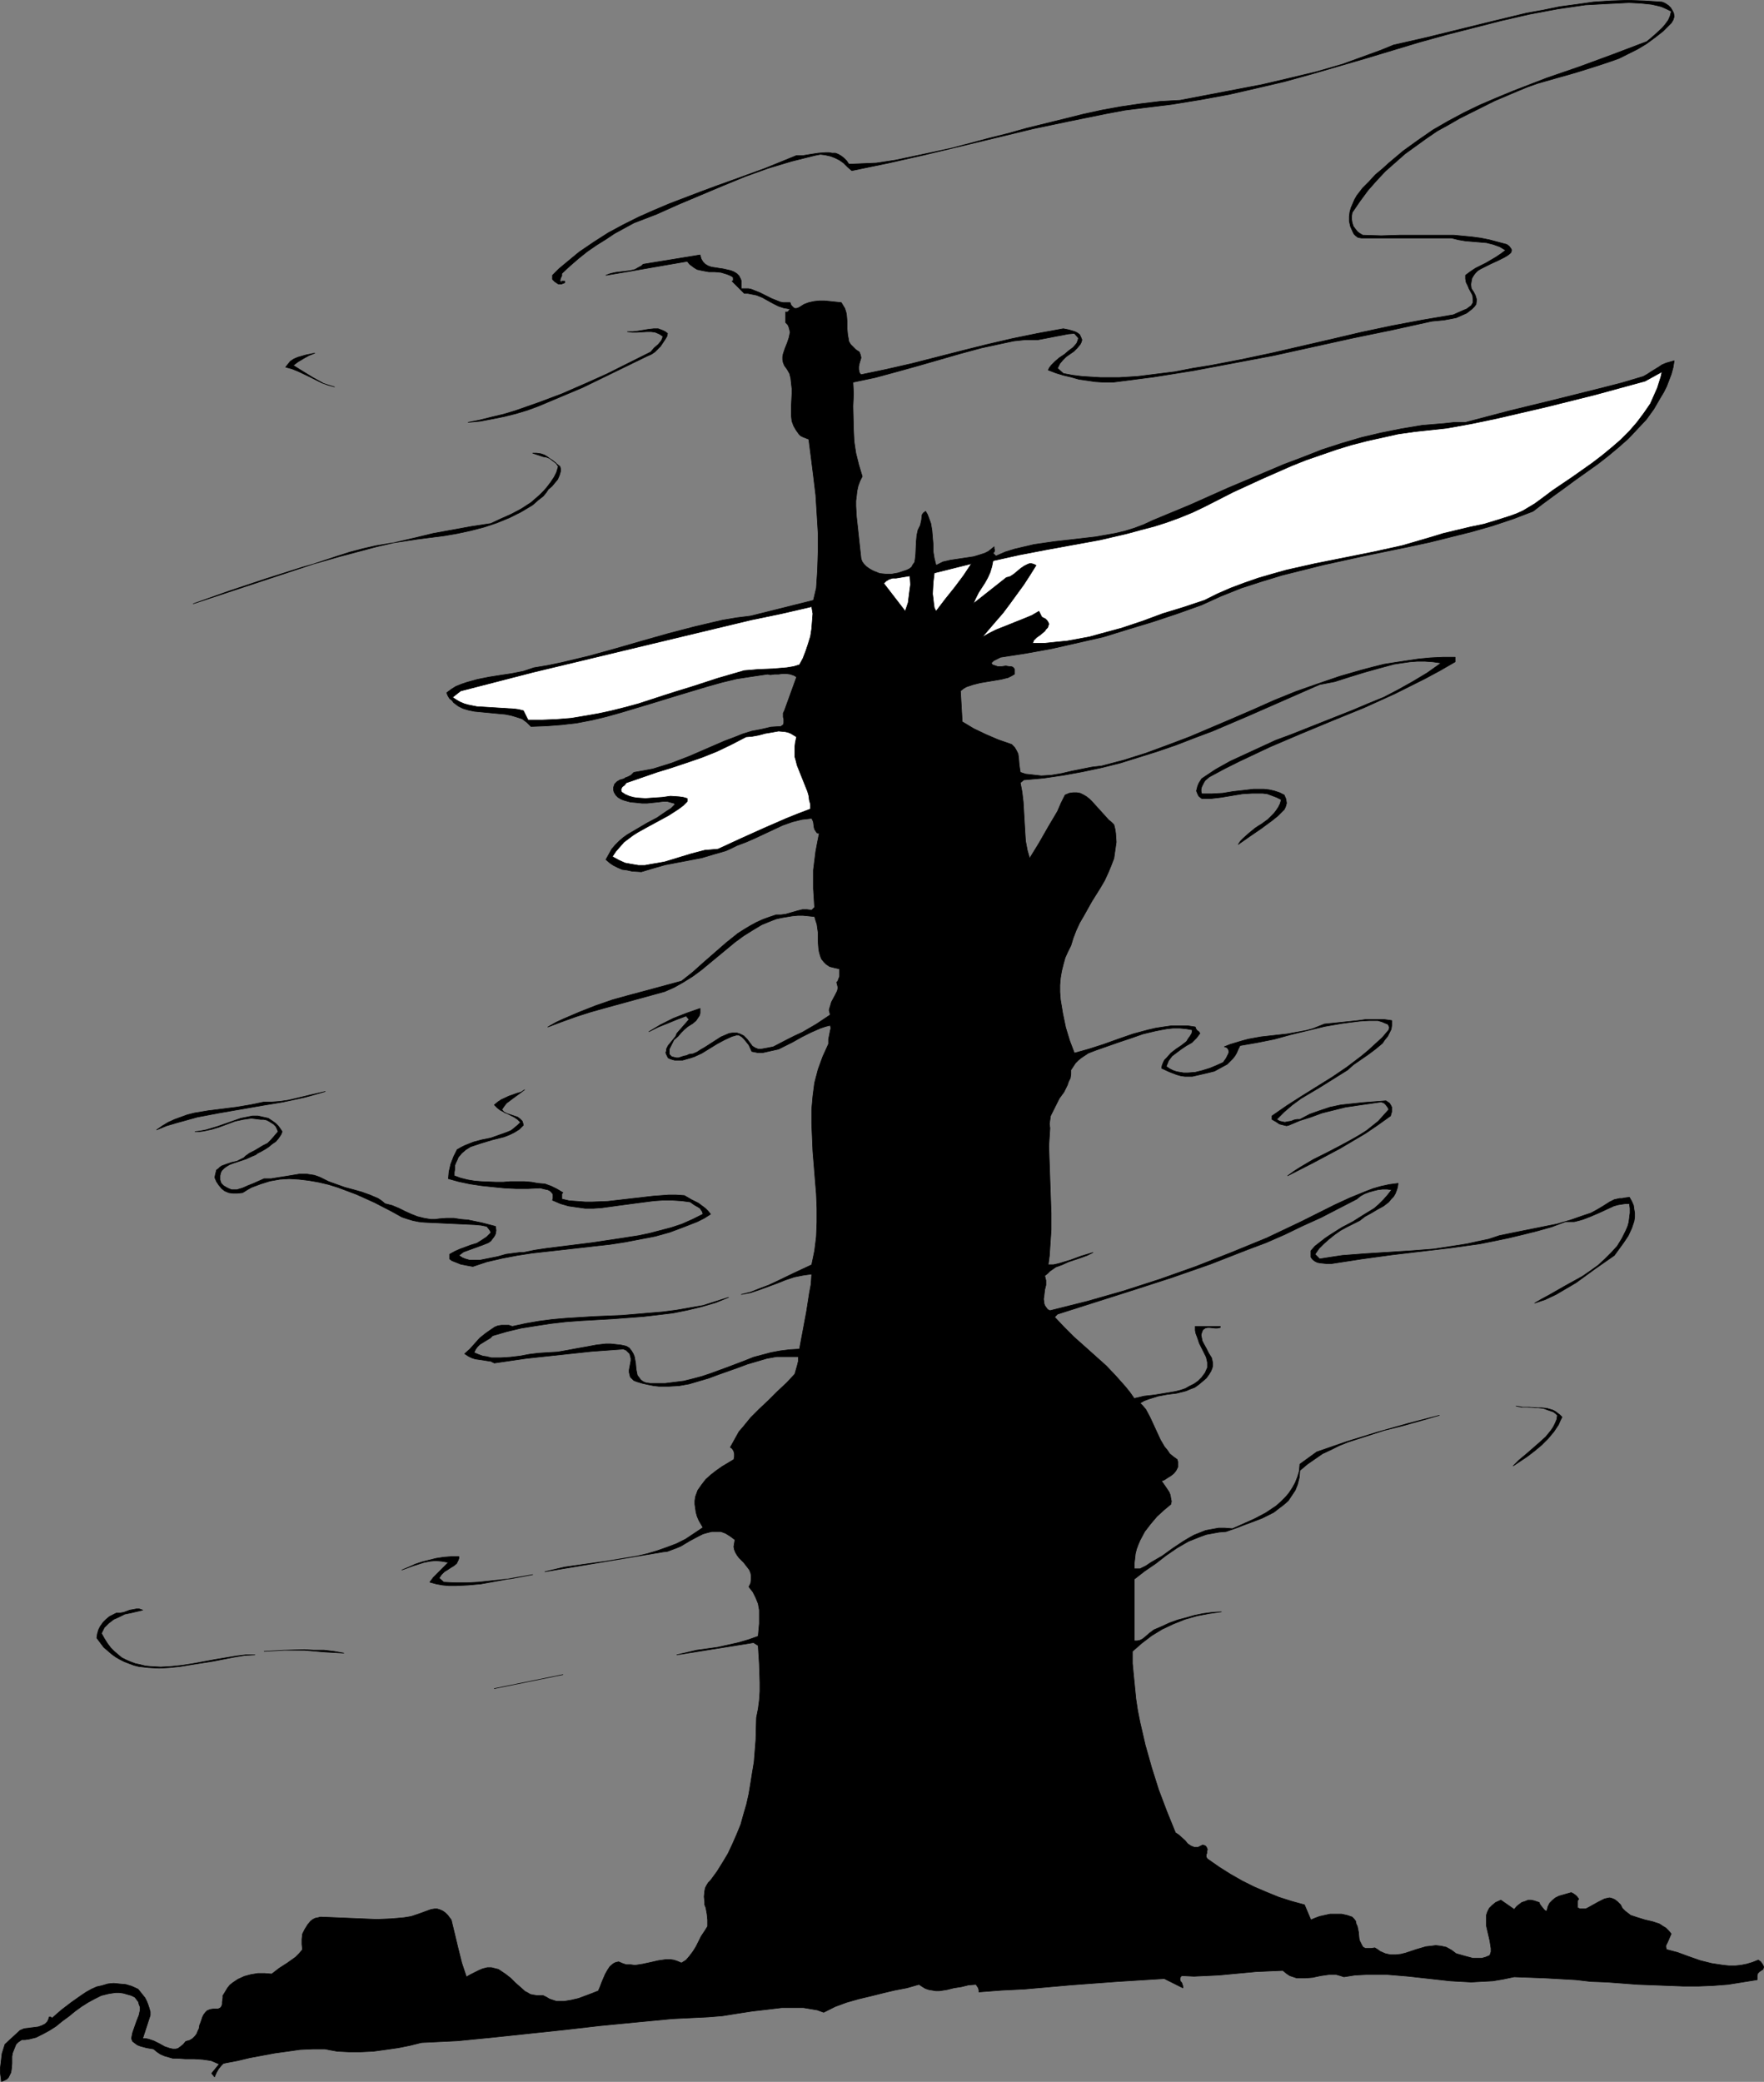 <?xml version="1.0" encoding="UTF-8" standalone="no"?>
<svg
   version="1.0"
   width="129.766mm"
   height="153.113mm"
   id="svg16"
   sodipodi:docname="Statue of Liberty 13.wmf"
   xmlns:inkscape="http://www.inkscape.org/namespaces/inkscape"
   xmlns:sodipodi="http://sodipodi.sourceforge.net/DTD/sodipodi-0.dtd"
   xmlns="http://www.w3.org/2000/svg"
   xmlns:svg="http://www.w3.org/2000/svg">
  <rect width="100%" height="100%" fill="#808080" stroke="none"/>
  <sodipodi:namedview
     id="namedview16"
     pagecolor="#ffffff"
     bordercolor="#000000"
     borderopacity="0.25"
     inkscape:showpageshadow="2"
     inkscape:pageopacity="0.0"
     inkscape:pagecheckerboard="0"
     inkscape:deskcolor="#d1d1d1"
     inkscape:document-units="mm" />
  <defs
     id="defs1">
    <pattern
       id="WMFhbasepattern"
       patternUnits="userSpaceOnUse"
       width="6"
       height="6"
       x="0"
       y="0" />
  </defs>
  <path
     style="fill:#000000;fill-opacity:1;fill-rule:evenodd;stroke:#000000;stroke-width:0.162px;stroke-linecap:round;stroke-linejoin:round;stroke-miterlimit:4;stroke-dasharray:none;stroke-opacity:1"
     d="m 5.575,564.394 1.131,-0.485 1.293,-0.162 1.293,-0.162 1.293,-0.162 0.97,-0.323 0.97,-0.485 0.323,-0.323 0.323,-0.323 0.323,-0.646 0.162,-0.646 h 0.323 0.162 l 0.323,0.323 2.586,-2.262 2.747,-2.101 2.747,-1.939 1.454,-0.97 1.454,-0.808 1.454,-0.646 1.454,-0.323 1.616,-0.485 1.616,-0.162 1.616,0.162 1.778,0.162 1.616,0.485 1.778,0.808 0.646,0.808 0.646,0.808 0.646,0.808 0.485,0.97 0.323,0.808 0.323,0.97 0.323,1.131 v 0.97 l -2.101,6.464 h 0.808 l 0.808,0.162 1.454,0.485 1.616,0.808 1.454,0.808 1.454,0.485 0.808,0.162 h 0.808 l 0.646,-0.162 0.646,-0.485 0.808,-0.646 0.646,-0.808 1.131,-0.323 0.808,-0.485 0.646,-0.646 0.485,-0.646 0.323,-0.808 0.323,-0.646 0.162,-0.97 0.323,-0.808 0.485,-1.454 0.323,-0.646 0.485,-0.646 0.485,-0.485 0.808,-0.323 0.97,-0.162 h 1.293 l 0.646,-0.323 0.323,-0.485 0.162,-0.485 V 556.476 l 0.162,-1.131 v -0.646 l 0.323,-0.485 0.485,-0.808 0.485,-0.808 0.646,-0.808 0.808,-0.646 1.454,-0.97 1.778,-0.808 1.778,-0.485 1.939,-0.323 h 1.939 l 1.939,0.162 2.101,-1.616 2.262,-1.454 2.262,-1.616 0.97,-0.97 0.97,-1.131 -0.162,-1.454 V 539.023 l 0.162,-1.454 0.646,-1.293 0.808,-1.293 0.808,-0.97 0.646,-0.485 0.646,-0.323 0.808,-0.162 0.646,-0.162 4.04,0.162 3.878,0.162 3.878,0.162 3.878,0.162 3.878,-0.162 1.939,-0.162 1.778,-0.162 1.939,-0.323 1.939,-0.646 1.778,-0.646 1.778,-0.646 0.97,-0.162 h 0.808 l 0.97,0.323 0.646,0.323 0.646,0.485 0.646,0.646 0.97,1.293 0.97,4.04 0.97,4.04 0.97,3.878 0.646,1.939 0.646,1.939 1.131,-0.646 2.262,-1.131 1.131,-0.485 1.293,-0.323 h 1.131 l 1.293,0.323 0.646,0.162 0.485,0.323 1.454,0.97 1.454,1.131 1.293,1.293 1.293,1.131 1.454,1.293 0.646,0.323 0.808,0.485 0.808,0.162 0.97,0.162 h 0.808 0.97 l 0.97,0.485 0.808,0.485 0.97,0.323 0.97,0.323 h 1.131 0.97 l 1.939,-0.323 2.101,-0.485 3.878,-1.454 1.616,-0.646 0.485,-1.131 0.485,-1.293 0.97,-2.262 0.646,-1.131 0.646,-0.97 0.97,-0.808 0.646,-0.323 0.808,-0.162 1.131,0.485 0.97,0.323 h 1.293 l 1.131,0.162 2.101,-0.323 2.262,-0.485 2.101,-0.485 2.262,-0.323 h 0.97 l 1.131,0.162 0.97,0.323 1.131,0.485 1.293,-0.808 0.97,-1.131 0.97,-1.293 0.808,-1.293 1.454,-2.909 0.97,-1.454 0.808,-1.293 v -1.778 l -0.162,-1.616 -0.323,-1.778 -0.323,-0.808 v -0.808 l -0.162,-1.454 0.162,-1.616 0.162,-0.808 0.323,-0.646 0.485,-0.808 0.646,-0.646 1.778,-2.424 1.616,-2.586 1.454,-2.424 1.293,-2.747 1.131,-2.586 1.131,-2.747 0.808,-2.909 0.808,-2.747 0.646,-2.909 0.485,-2.909 0.485,-3.07 0.485,-2.909 0.485,-6.141 0.162,-6.141 0.485,-2.424 0.323,-2.424 0.162,-2.424 v -2.586 l -0.162,-5.01 -0.323,-5.171 -1.293,-0.808 -21.331,3.394 2.747,-0.646 2.747,-0.646 5.818,-0.808 2.909,-0.646 2.909,-0.646 2.747,-0.808 2.747,-0.97 0.162,-1.778 0.162,-1.778 v -1.939 -1.778 l -0.323,-1.778 -0.646,-1.616 -0.808,-1.616 -1.131,-1.454 0.485,-0.97 0.162,-1.131 v -0.97 l -0.162,-0.808 -0.323,-0.808 -0.485,-0.646 -1.131,-1.454 -1.293,-1.293 -0.485,-0.646 -0.485,-0.808 -0.323,-0.808 -0.162,-0.808 0.162,-0.97 0.162,-0.97 -1.293,-0.97 -1.293,-0.808 -1.293,-0.485 h -1.293 -1.293 l -1.293,0.323 -1.131,0.323 -1.293,0.646 -2.424,1.293 -2.424,1.454 -1.131,0.485 -1.293,0.485 -1.293,0.485 -1.293,0.162 -32.805,5.494 2.747,-0.646 2.747,-0.646 5.656,-0.808 5.818,-0.808 5.818,-0.97 2.909,-0.485 2.747,-0.646 2.747,-0.808 2.747,-0.97 2.586,-0.97 2.586,-1.293 2.424,-1.616 2.424,-1.616 -1.131,-1.939 -0.485,-1.131 -0.323,-1.131 -0.162,-1.131 -0.162,-1.131 v -0.97 l 0.162,-1.131 0.646,-1.778 1.131,-1.616 1.131,-1.454 1.454,-1.293 1.454,-1.131 1.616,-1.131 3.232,-1.939 0.162,-0.808 v -0.808 l -0.162,-0.646 -0.162,-0.323 -0.323,-0.485 -0.485,-0.323 0.808,-1.454 0.808,-1.454 0.808,-1.454 1.131,-1.293 2.101,-2.586 2.424,-2.424 2.586,-2.424 2.424,-2.424 2.586,-2.424 2.262,-2.424 0.646,-2.262 0.323,-1.293 v -0.646 -0.646 h -1.616 -1.454 -2.909 l -2.747,0.485 -2.747,0.808 -2.747,0.808 -2.586,0.97 -5.494,1.939 -2.586,0.97 -2.747,0.808 -2.747,0.808 -2.747,0.485 -2.747,0.162 h -2.909 l -1.454,-0.162 -1.616,-0.323 -1.454,-0.323 -1.616,-0.485 -0.808,-0.323 -0.485,-0.485 -0.485,-0.485 -0.162,-0.646 -0.162,-0.646 v -0.646 l 0.485,-2.586 v -0.646 l -0.162,-0.646 -0.162,-0.646 -0.485,-0.485 -0.485,-0.485 -0.808,-0.323 -8.888,0.646 -9.05,0.97 -9.05,0.97 -8.888,1.293 -0.97,-0.485 -1.131,-0.162 -0.97,-0.162 -1.131,-0.162 -1.131,-0.162 -0.97,-0.323 -0.97,-0.485 -0.97,-0.646 1.454,-1.293 1.293,-1.454 1.454,-1.616 1.616,-1.293 1.616,-1.131 0.97,-0.646 0.808,-0.323 0.97,-0.162 h 0.97 1.131 l 0.97,0.323 3.717,-0.808 3.717,-0.646 3.717,-0.485 3.717,-0.323 7.757,-0.485 7.757,-0.323 7.595,-0.646 3.878,-0.323 3.717,-0.485 3.717,-0.646 3.717,-0.646 3.555,-1.131 3.555,-1.131 -3.555,1.454 -3.878,1.131 -4.04,0.97 -4.04,0.808 -4.04,0.485 -4.202,0.485 -8.565,0.646 -8.565,0.485 -4.363,0.323 -4.202,0.485 -4.202,0.646 -4.04,0.646 -4.04,0.97 -3.878,1.131 -0.646,0.646 -0.808,0.485 -0.808,0.485 -1.293,0.808 -0.646,0.646 -0.485,0.646 -0.485,0.97 1.131,0.485 1.293,0.485 1.131,0.162 1.293,0.323 h 2.586 l 2.586,-0.162 2.747,-0.323 2.586,-0.485 2.586,-0.323 2.586,-0.162 2.747,-0.162 2.747,-0.485 2.586,-0.485 2.747,-0.485 2.586,-0.485 2.747,-0.323 h 1.293 l 1.454,0.162 1.454,0.162 1.454,0.323 0.808,0.485 0.646,0.808 0.485,0.808 0.323,0.808 0.323,1.778 0.162,1.778 0.162,0.808 0.162,0.808 0.485,0.646 0.485,0.646 0.646,0.485 0.808,0.323 1.131,0.162 h 0.646 0.808 2.747 l 2.586,-0.323 2.586,-0.323 2.586,-0.646 2.424,-0.646 2.424,-0.808 4.848,-1.778 4.686,-1.778 2.424,-0.97 2.424,-0.646 2.424,-0.646 2.586,-0.485 2.586,-0.323 2.747,-0.162 1.939,-10.343 0.808,-5.171 0.485,-2.586 0.162,-2.747 -1.293,0.162 -1.131,0.162 -2.424,0.485 -2.424,0.808 -2.424,0.97 -4.848,1.778 -2.424,0.808 -2.586,0.485 2.586,-0.646 2.424,-0.97 2.586,-0.97 2.424,-1.131 4.686,-2.262 4.848,-2.262 0.808,-3.878 0.485,-3.878 0.162,-4.04 v -3.878 l -0.162,-4.04 -0.323,-3.878 -0.323,-4.04 -0.323,-3.878 -0.162,-3.878 -0.162,-3.878 v -3.878 l 0.323,-3.717 0.485,-3.717 0.97,-3.717 0.646,-1.778 0.646,-1.778 0.808,-1.778 0.808,-1.778 v -0.646 -0.646 l 0.485,-2.424 0.162,-0.646 -0.162,-0.808 -1.293,0.323 -1.454,0.485 -2.586,1.131 -2.586,1.293 -2.586,1.454 -2.586,1.293 -1.293,0.646 -1.454,0.323 -1.454,0.323 -1.454,0.323 h -1.454 l -1.616,-0.323 -0.808,-1.778 -0.646,-0.808 -0.646,-0.808 -0.646,-0.646 -0.808,-0.485 h -0.323 -0.485 l -0.485,0.162 -0.646,0.162 -2.101,0.97 -2.101,1.131 -2.101,1.293 -2.101,1.293 -2.101,0.97 -0.97,0.323 -1.131,0.323 -1.131,0.323 h -1.131 -1.131 l -1.131,-0.323 -0.646,-0.323 -0.323,-0.646 -0.162,-0.323 -0.162,-0.485 0.162,-0.485 v -0.485 l 0.485,-0.97 1.454,-1.778 0.646,-0.808 0.323,-0.808 3.394,-3.878 -0.808,-0.97 -2.586,0.97 -2.747,1.131 -2.424,0.97 -2.586,1.293 1.616,-0.97 1.616,-0.97 3.555,-1.778 3.717,-1.454 3.717,-1.293 v 0.646 0.646 l -0.162,0.646 -0.323,0.485 -0.646,0.97 -0.97,0.808 -1.293,0.808 -0.97,0.808 -0.97,0.97 -0.808,0.97 -1.131,0.97 -0.323,0.646 -0.323,0.646 -0.323,0.646 -0.323,0.646 v 1.454 l 0.646,0.646 0.646,0.162 0.646,0.162 h 0.646 l 1.454,-0.485 0.808,-0.162 0.646,-0.323 1.131,-0.162 1.131,-0.485 0.97,-0.646 1.131,-0.646 2.262,-1.454 2.262,-1.454 1.131,-0.485 1.131,-0.485 1.131,-0.162 h 0.97 l 0.97,0.323 0.97,0.485 0.97,0.97 0.485,0.646 0.485,0.646 0.485,0.646 0.808,0.485 0.808,0.323 h 0.808 l 1.778,-0.323 1.616,-0.323 4.04,-2.101 1.939,-0.97 2.101,-0.97 3.878,-2.262 1.939,-1.293 1.939,-1.293 -0.162,-0.646 -0.162,-0.646 0.162,-0.646 0.162,-0.485 0.323,-1.131 1.131,-2.101 0.485,-0.97 0.162,-0.646 v -0.485 l -0.162,-0.646 -0.162,-0.646 0.323,-0.323 0.162,-0.485 0.323,-0.808 v -2.101 l -1.454,-0.323 -1.293,-0.323 -0.97,-0.646 -0.646,-0.646 -0.646,-0.808 -0.323,-0.808 -0.323,-1.131 -0.162,-0.97 -0.162,-2.101 v -2.424 l -0.323,-2.262 -0.323,-0.97 -0.323,-1.131 -1.616,-0.162 -1.616,-0.162 h -1.454 l -1.616,0.162 -2.909,0.485 -1.454,0.323 -1.293,0.485 -2.747,1.131 -2.424,1.454 -2.586,1.616 -2.424,1.778 -4.686,3.878 -4.686,3.878 -2.424,1.778 -2.586,1.616 -2.586,1.454 -2.586,1.131 -8.242,2.262 -8.242,2.262 -4.04,1.131 -4.04,1.293 -4.04,1.454 -3.878,1.454 2.262,-1.293 2.101,-0.97 4.525,-1.939 4.525,-1.778 4.686,-1.616 4.686,-1.293 4.848,-1.293 9.534,-2.586 3.07,-2.424 3.07,-2.747 6.302,-5.494 3.232,-2.586 1.778,-1.131 1.616,-0.97 1.778,-0.97 1.778,-0.808 1.778,-0.646 1.939,-0.646 h 1.293 l 1.293,-0.162 2.262,-0.646 1.131,-0.323 1.293,-0.323 h 1.293 l 1.293,0.162 0.808,-0.808 -0.162,-2.586 -0.162,-2.586 v -2.586 -2.586 l 0.323,-2.586 0.323,-2.586 0.485,-2.586 0.485,-2.424 -0.646,-0.162 -0.323,-0.485 -0.323,-0.485 -0.162,-0.646 -0.162,-1.293 -0.162,-0.485 -0.323,-0.646 -1.293,0.162 -1.454,0.162 -2.586,0.646 -2.747,0.97 -2.424,1.131 -5.171,2.424 -2.586,1.131 -2.586,0.97 -1.616,0.808 -1.454,0.646 -3.394,0.97 -3.232,0.97 -3.394,0.646 -6.787,1.293 -3.394,0.97 -3.232,0.97 -2.586,-0.162 -1.454,-0.323 -1.293,-0.162 -1.131,-0.485 -1.293,-0.646 -0.97,-0.646 -1.131,-0.97 0.808,-1.454 0.808,-1.454 0.97,-1.131 1.131,-1.131 1.131,-0.97 1.131,-0.808 2.747,-1.616 2.747,-1.616 2.747,-1.454 2.586,-1.778 1.293,-0.808 1.131,-1.131 -0.323,-0.323 -0.646,-0.162 -1.131,-0.323 h -1.293 l -1.293,0.162 -3.07,0.323 h -1.454 l -1.454,-0.162 -1.778,-0.162 -1.778,-0.485 -0.808,-0.323 -0.808,-0.485 -0.646,-0.646 -0.485,-0.808 -0.162,-0.646 v -0.646 l 0.162,-0.485 0.162,-0.485 0.323,-0.323 0.323,-0.323 0.808,-0.485 1.131,-0.323 0.485,-0.323 0.485,-0.162 0.97,-0.485 0.808,-0.808 2.747,-0.485 2.586,-0.485 2.586,-0.808 2.586,-0.808 5.01,-1.939 4.848,-2.101 4.848,-2.101 2.586,-0.97 2.424,-0.97 2.586,-0.808 2.586,-0.485 2.747,-0.646 2.747,-0.162 0.646,-0.485 0.162,-0.485 v -0.485 -0.646 l -0.162,-0.485 v -0.646 -0.485 l 0.323,-0.646 3.394,-9.373 -0.485,-0.323 -0.323,-0.162 -0.97,-0.323 -1.131,-0.162 h -0.97 l -1.131,0.162 h -1.131 l -1.131,0.162 -0.808,-0.162 -4.363,0.646 -4.202,0.646 -4.04,0.97 -4.04,1.131 -8.08,2.424 -7.918,2.424 -8.08,2.424 -4.04,1.131 -4.04,0.97 -4.202,0.808 -4.202,0.485 -4.202,0.323 -4.363,0.162 -1.131,-1.131 -1.293,-0.97 -1.454,-0.485 -1.616,-0.485 -1.616,-0.323 -1.778,-0.162 -3.394,-0.323 -3.394,-0.323 -1.616,-0.323 -1.616,-0.485 -1.293,-0.646 -1.293,-0.97 -0.485,-0.646 -0.646,-0.485 -0.485,-0.808 -0.323,-0.808 1.293,-0.97 1.293,-0.808 1.616,-0.646 1.454,-0.485 2.909,-0.808 3.232,-0.646 3.07,-0.485 3.232,-0.485 3.232,-0.646 2.909,-0.97 3.878,-0.646 3.878,-0.808 7.434,-1.778 7.595,-2.101 7.272,-2.101 7.434,-2.101 7.434,-1.939 7.595,-1.778 3.878,-0.646 3.878,-0.485 17.453,-4.363 0.808,-3.394 0.323,-5.01 0.162,-5.01 v -5.333 l -0.323,-5.333 -0.323,-5.171 -0.646,-5.333 -0.646,-5.171 -0.646,-5.01 -0.808,-0.323 -0.808,-0.323 -0.646,-0.323 -0.485,-0.485 -0.808,-1.131 -0.646,-1.131 -0.485,-1.293 -0.162,-1.454 v -1.454 -1.454 l 0.162,-3.232 v -1.454 l -0.162,-1.454 -0.162,-1.454 -0.323,-1.293 -0.646,-1.131 -0.808,-1.131 -0.323,-0.808 -0.162,-0.808 v -0.808 l 0.162,-0.808 0.485,-1.454 0.646,-1.616 0.485,-1.454 0.162,-0.808 0.162,-0.646 -0.162,-0.646 -0.162,-0.646 -0.323,-0.808 -0.646,-0.646 v -2.909 h 0.485 l 0.323,-0.162 0.162,-0.323 0.323,-0.323 -0.808,-0.162 -0.97,-0.162 -1.454,-0.485 -1.616,-0.808 -1.454,-0.808 -1.454,-0.808 -1.616,-0.646 -1.616,-0.323 -0.808,-0.162 h -0.97 l -3.394,-3.394 0.323,-0.162 V 77.488 77.165 l -0.323,-0.323 -0.646,-0.323 -0.808,-0.323 -1.616,-0.485 -1.778,-0.162 h -0.808 -0.808 l -1.778,-0.323 -1.454,-0.323 -0.808,-0.485 -0.646,-0.485 -0.646,-0.485 -0.646,-0.808 -5.656,0.97 -11.15,1.939 -5.818,0.97 1.293,-0.485 1.454,-0.323 1.293,-0.162 1.454,-0.162 1.293,-0.162 1.293,-0.323 1.131,-0.646 0.646,-0.323 0.485,-0.485 15.837,-2.586 0.323,1.131 0.485,0.808 0.646,0.646 0.808,0.485 0.97,0.323 1.131,0.162 0.97,0.162 1.131,0.162 2.101,0.485 0.808,0.323 0.808,0.485 0.646,0.646 0.485,0.97 0.162,0.485 v 0.646 0.646 0.808 h 0.97 0.97 l 0.808,0.162 0.808,0.323 1.616,0.646 1.616,0.808 1.616,0.808 1.616,0.646 0.808,0.323 0.808,0.162 h 0.97 0.97 l 0.162,0.485 0.162,0.323 0.323,0.323 0.323,0.323 0.323,0.162 h 0.485 l 0.485,-0.162 0.323,-0.162 1.293,-0.808 1.293,-0.485 1.454,-0.323 1.454,-0.162 h 1.454 l 1.616,0.162 3.07,0.323 0.485,0.808 0.485,0.808 0.323,0.97 0.162,0.808 0.162,1.939 v 1.939 l 0.162,1.778 0.162,0.808 0.162,0.97 0.485,0.808 0.646,0.646 0.808,0.808 0.97,0.646 0.323,0.808 0.162,0.808 -0.485,1.616 -0.162,0.808 v 0.808 l 0.162,0.808 0.162,0.323 0.323,0.323 6.949,-1.454 7.11,-1.616 6.949,-1.778 6.949,-1.778 7.11,-1.778 6.949,-1.616 7.11,-1.454 7.11,-1.293 1.616,0.323 1.616,0.485 0.646,0.323 0.646,0.485 0.323,0.646 0.323,0.808 -0.162,0.646 -0.323,0.646 -0.808,0.97 -0.97,0.97 -2.101,1.454 -0.97,0.97 -0.808,0.97 -0.323,0.646 -0.323,0.646 1.616,1.454 2.586,0.485 2.586,0.323 2.586,0.162 2.586,0.162 h 5.171 l 5.171,-0.323 5.171,-0.646 5.171,-0.646 5.01,-0.97 5.01,-0.808 8.403,-1.616 8.403,-1.778 8.403,-1.939 8.403,-1.939 8.242,-1.939 8.403,-1.778 8.565,-1.616 8.565,-1.454 1.454,-0.646 1.454,-0.646 0.808,-0.323 0.646,-0.485 0.646,-0.485 0.485,-0.808 v -0.97 l -0.162,-1.131 -0.97,-1.778 -0.323,-0.808 -0.485,-0.97 -0.162,-0.97 v -0.97 l 1.293,-0.97 1.454,-0.97 2.909,-1.454 2.747,-1.616 1.454,-0.97 1.293,-0.97 -0.808,-0.485 -0.808,-0.485 -1.778,-0.646 -1.939,-0.485 -1.939,-0.162 -1.939,-0.162 -1.939,-0.162 -1.939,-0.323 -1.939,-0.485 h -25.048 l -0.97,-0.162 -0.646,-0.485 -0.485,-0.485 -0.323,-0.646 -0.646,-1.454 -0.323,-1.454 v -1.293 l 0.162,-1.293 0.323,-1.131 0.485,-1.131 0.485,-1.131 0.646,-1.131 1.616,-2.101 1.778,-1.778 1.778,-1.939 1.939,-1.616 1.778,-1.616 4.04,-3.394 4.04,-2.909 4.202,-2.909 4.202,-2.424 4.525,-2.424 4.363,-2.101 4.525,-1.939 4.686,-1.939 9.211,-3.555 9.373,-3.232 9.211,-3.394 4.686,-1.778 4.686,-1.778 0.97,-0.808 1.131,-0.97 2.101,-1.939 0.97,-1.131 0.808,-1.131 0.485,-1.131 0.323,-1.293 -1.293,-0.646 -1.454,-0.646 -1.293,-0.323 -1.454,-0.323 -3.07,-0.323 -3.232,-0.162 -3.07,0.162 -3.232,0.162 -2.909,0.162 -2.909,0.162 -7.757,1.131 -7.757,1.454 -7.757,1.778 -7.595,1.939 -7.595,1.939 -7.595,2.101 -15.029,4.525 -15.029,4.363 -7.595,2.101 -7.595,1.778 -7.757,1.778 -7.918,1.454 -7.918,1.293 -7.918,0.97 -5.171,0.646 -5.171,0.97 -10.342,2.101 -10.019,2.101 -10.019,2.424 -20.2,4.848 -10.019,2.262 -10.181,2.101 -1.131,-0.97 -1.131,-1.131 -1.131,-0.808 -1.293,-0.646 -1.293,-0.485 -1.454,-0.323 -1.293,-0.162 -1.616,0.323 -3.232,0.808 -3.232,0.808 -3.232,0.97 -3.232,0.97 -6.302,2.262 -6.302,2.586 -12.282,5.171 -6.141,2.747 -6.302,2.424 -5.333,2.909 -2.424,1.616 -2.586,1.616 -2.586,1.778 -2.424,1.939 -2.424,2.101 -2.262,2.101 v 0.485 0.162 l -0.323,0.646 -0.162,0.646 0.162,0.323 0.323,0.323 v -0.485 h 0.808 v 0.485 l -0.485,0.162 -0.323,0.162 h -0.485 -0.485 l -0.97,-0.646 -0.646,-0.646 v -1.131 l 1.778,-1.778 1.939,-1.616 3.717,-3.07 4.04,-2.747 4.04,-2.586 4.202,-2.262 4.202,-2.101 4.363,-1.939 4.202,-1.778 8.888,-3.394 4.363,-1.616 4.525,-1.616 8.888,-3.232 4.363,-1.778 4.363,-1.778 h 1.939 l 1.939,-0.323 2.101,-0.323 2.101,-0.162 h 0.97 l 0.808,0.162 h 0.97 l 0.808,0.323 0.808,0.485 0.808,0.646 0.646,0.646 0.646,0.97 7.595,-0.323 5.333,-0.808 5.333,-1.131 5.333,-1.131 5.171,-1.131 10.342,-2.747 5.171,-1.293 5.171,-1.454 10.504,-2.586 5.171,-1.293 5.171,-1.131 5.333,-0.97 5.494,-0.808 5.333,-0.646 5.656,-0.323 7.595,-1.454 15.19,-2.909 7.595,-1.778 7.434,-1.778 7.272,-2.101 3.555,-1.293 3.555,-1.293 3.555,-1.293 3.555,-1.454 9.211,-2.101 9.211,-2.262 9.211,-2.262 9.373,-2.262 4.525,-0.808 4.686,-0.97 4.848,-0.646 4.525,-0.646 4.848,-0.323 4.686,-0.162 4.686,0.162 4.848,0.323 0.808,0.323 0.97,0.646 0.646,0.646 0.485,0.808 0.323,0.646 0.162,0.97 -0.323,0.97 -0.485,0.808 -2.262,2.262 -2.262,1.778 -2.424,1.778 -2.424,1.454 -2.586,1.293 -2.586,1.293 -2.747,0.97 -2.909,0.97 -5.656,1.778 -2.747,0.808 -2.909,0.808 -5.656,1.616 -2.747,0.97 -2.747,1.131 -6.464,2.747 -6.464,3.232 -3.232,1.616 -3.07,1.778 -3.232,1.778 -3.07,2.101 -2.909,2.101 -2.909,2.101 -2.747,2.424 -2.747,2.424 -2.424,2.586 -2.424,2.747 -2.262,3.07 -2.101,3.07 -0.162,0.97 v 0.97 l 0.162,0.97 0.323,0.97 0.485,0.646 0.646,0.808 0.646,0.485 0.808,0.485 5.171,0.162 5.171,-0.162 h 5.01 5.01 5.01 l 5.01,0.485 2.424,0.323 2.424,0.485 2.424,0.646 2.424,0.646 0.646,0.485 0.485,0.646 0.162,0.323 v 0.323 l -0.162,0.485 -0.323,0.323 -0.646,0.485 -0.808,0.485 -1.939,0.97 -1.778,0.808 -1.939,0.97 -0.97,0.485 -0.808,0.485 -0.646,0.646 -0.485,0.646 -0.485,0.808 -0.162,0.808 -0.162,0.97 0.162,1.131 0.646,0.97 0.485,0.97 0.323,1.131 -0.162,1.293 -0.485,0.646 -0.646,0.646 -1.454,1.131 -1.454,0.646 -1.454,0.646 -1.616,0.323 -1.778,0.323 -3.394,0.323 -10.989,2.424 -10.989,2.262 -21.978,4.848 -11.15,2.101 -11.15,2.101 -11.15,1.778 -11.312,1.454 h -2.424 l -2.424,-0.162 -2.262,-0.323 -2.262,-0.323 -2.262,-0.646 -2.101,-0.485 -2.101,-0.646 -2.101,-0.808 0.323,-0.646 0.485,-0.646 1.131,-1.131 1.131,-0.97 1.454,-0.97 1.131,-0.97 1.293,-0.97 0.97,-1.131 0.323,-0.808 0.162,-0.646 -1.131,-1.293 -1.778,0.162 -1.616,0.323 -1.778,0.323 -1.616,0.323 -3.394,0.646 h -1.778 -1.778 l -3.07,0.323 -3.07,0.646 -5.979,1.293 -5.979,1.616 -11.797,3.394 -5.818,1.616 -5.979,1.616 -6.141,1.293 0.162,3.232 -0.162,3.394 0.162,6.626 0.162,3.232 0.485,3.232 0.808,3.232 0.485,1.616 0.485,1.616 -0.646,1.293 -0.485,1.293 -0.323,1.454 -0.162,1.454 -0.162,1.293 v 1.454 l 0.162,2.909 0.323,2.909 0.646,5.979 0.323,2.909 0.323,0.808 0.485,0.646 0.646,0.646 0.646,0.485 0.808,0.485 0.646,0.323 1.616,0.646 1.616,0.162 h 1.778 l 1.778,-0.323 1.454,-0.485 0.97,-0.323 0.646,-0.323 0.646,-0.485 0.323,-0.646 0.485,-0.646 0.162,-0.808 0.162,-1.454 0.162,-3.555 0.162,-1.778 0.323,-1.454 0.323,-0.646 0.323,-0.646 0.323,-1.454 0.162,-1.454 0.323,-0.485 0.646,-0.485 0.485,0.808 0.323,0.808 0.646,1.778 0.323,1.939 0.162,1.939 0.162,1.939 v 1.939 l 0.323,1.939 0.485,1.939 0.97,-0.485 0.97,-0.485 2.101,-0.485 4.363,-0.646 2.101,-0.323 2.101,-0.646 0.97,-0.323 0.97,-0.485 0.808,-0.646 0.808,-0.646 v 0.485 l 0.162,0.485 -0.162,0.485 -0.162,0.162 -0.162,0.162 0.808,0.808 2.586,-1.131 2.586,-0.808 2.747,-0.646 2.747,-0.646 5.656,-0.808 5.656,-0.646 5.656,-0.646 2.747,-0.485 2.747,-0.485 2.747,-0.646 2.586,-0.808 2.586,-0.97 2.424,-1.131 10.504,-4.363 10.504,-4.686 10.342,-4.363 5.333,-2.262 5.171,-1.939 5.333,-2.101 5.494,-1.778 5.494,-1.616 5.494,-1.293 5.656,-1.131 5.818,-0.97 5.979,-0.485 2.909,-0.323 h 3.07 l 6.141,-1.616 6.141,-1.616 12.605,-3.07 12.282,-3.07 6.302,-1.616 5.979,-1.778 1.131,-0.646 0.97,-0.646 2.101,-1.293 0.97,-0.646 1.131,-0.485 1.131,-0.323 1.131,-0.323 -0.323,1.939 -0.485,1.778 -1.293,3.394 -0.808,1.616 -0.97,1.616 -1.778,3.07 -2.101,2.909 -2.424,2.586 -2.586,2.747 -2.747,2.424 -2.909,2.424 -2.909,2.262 -6.141,4.363 -3.07,2.262 -2.909,2.101 -3.07,2.262 -2.747,2.101 -5.494,2.101 -5.818,1.939 -5.656,1.616 -5.818,1.454 -5.818,1.454 -5.979,1.293 -11.797,2.424 -11.797,2.586 -5.818,1.454 -5.818,1.454 -5.818,1.778 -5.494,1.778 -5.656,2.262 -5.333,2.424 -6.787,2.424 -6.787,2.262 -6.949,2.101 -6.787,2.101 -7.11,1.616 -7.11,1.616 -7.11,1.293 -7.272,1.131 -0.646,0.323 -0.646,0.323 -0.646,0.323 -0.646,0.646 0.323,0.485 0.485,0.162 0.97,0.323 h 1.131 l 1.131,-0.162 0.97,0.162 h 0.485 l 0.485,0.162 0.323,0.323 0.162,0.323 v 0.646 0.646 l -0.808,0.485 -0.97,0.485 -1.939,0.485 -1.939,0.323 -3.878,0.646 -1.939,0.485 -1.939,0.646 -0.808,0.485 -0.808,0.646 0.485,8.565 3.232,1.939 3.394,1.616 3.394,1.454 3.717,1.293 0.808,0.808 0.485,0.808 0.485,0.97 0.162,1.131 0.162,1.939 0.162,1.131 0.162,0.97 1.454,0.485 1.454,0.162 1.454,0.162 1.454,0.162 2.747,-0.162 2.909,-0.485 2.747,-0.646 5.656,-1.131 2.747,-0.323 6.141,-1.616 6.141,-1.939 6.141,-2.262 5.979,-2.262 11.797,-5.01 5.979,-2.586 5.818,-2.586 5.979,-2.424 5.979,-2.101 6.141,-2.101 6.141,-1.778 3.07,-0.808 3.232,-0.808 3.07,-0.485 3.232,-0.485 3.232,-0.485 3.394,-0.323 3.394,-0.162 h 3.394 v 1.293 l -4.202,2.424 -4.202,2.262 -4.202,2.101 -4.202,2.101 -8.565,3.878 -8.726,3.555 -8.565,3.555 -8.726,3.717 -8.565,4.04 -4.202,2.101 -4.202,2.262 -1.131,0.97 -0.323,0.485 -0.323,0.646 -0.323,0.646 -0.162,0.646 v 0.646 l 0.162,0.646 h 1.454 1.454 l 2.909,-0.162 2.909,-0.485 2.909,-0.323 2.747,-0.323 h 1.454 1.454 l 1.454,0.162 1.454,0.323 1.454,0.485 1.293,0.646 0.485,1.131 0.162,1.131 -0.162,0.646 -0.162,0.485 -0.323,0.646 -0.323,0.323 -1.454,1.454 -1.616,1.293 -3.07,2.262 -3.07,2.101 -1.616,1.131 -1.616,1.131 0.646,-0.97 0.646,-0.646 1.616,-1.454 1.778,-1.454 0.97,-0.646 0.808,-0.485 1.778,-1.293 1.616,-1.616 0.646,-0.808 0.646,-0.97 0.485,-0.97 0.323,-1.131 -1.293,-0.646 -1.293,-0.485 -1.293,-0.485 -1.293,-0.162 h -1.454 -1.454 l -2.747,0.162 -2.909,0.485 -2.909,0.485 -2.747,0.323 h -1.454 -1.293 l -0.808,-0.646 -0.323,-0.646 -0.323,-0.808 0.162,-0.646 0.162,-0.646 0.323,-0.808 0.808,-1.293 3.878,-2.586 4.04,-2.262 4.202,-1.939 4.202,-1.939 4.202,-1.939 4.363,-1.616 8.565,-3.394 8.565,-3.394 4.202,-1.778 4.363,-1.778 4.04,-2.101 4.04,-2.262 4.04,-2.424 3.878,-2.747 -2.262,-0.323 -2.262,-0.162 h -2.101 l -2.101,0.162 -2.262,0.323 -2.101,0.323 -4.202,1.131 -4.04,1.131 -4.202,1.293 -4.04,1.293 -4.202,0.808 -19.877,8.726 -9.858,4.202 -5.171,1.939 -5.01,1.939 -5.171,1.778 -5.171,1.616 -5.171,1.616 -5.171,1.293 -5.333,1.131 -5.333,0.97 -5.494,0.808 -5.494,0.485 -0.97,0.808 0.485,2.586 0.323,2.747 0.323,5.494 0.162,2.747 0.162,2.586 0.485,2.586 0.646,2.262 2.586,-4.202 2.586,-4.525 2.586,-4.363 0.97,-2.262 1.131,-2.262 1.131,-0.485 1.131,-0.162 h 0.97 l 0.97,0.162 0.97,0.485 0.808,0.485 0.808,0.646 0.808,0.808 1.454,1.616 1.616,1.778 1.454,1.616 0.808,0.646 0.646,0.646 0.323,1.293 0.162,1.131 0.162,2.424 -0.323,2.262 -0.323,2.262 -0.808,2.101 -0.808,1.939 -0.97,2.101 -1.131,1.939 -2.424,3.878 -2.262,4.04 -1.131,1.939 -0.97,2.101 -0.808,2.101 -0.646,2.101 -0.808,1.616 -0.808,1.778 -0.485,1.778 -0.485,1.939 -0.323,1.939 -0.162,1.939 v 1.939 l 0.162,2.101 0.323,1.939 0.323,1.939 0.808,3.878 1.131,3.717 1.293,3.394 4.04,-1.131 4.04,-1.293 4.04,-1.454 4.202,-1.454 4.202,-1.131 2.101,-0.485 2.101,-0.323 2.262,-0.323 h 2.262 2.262 l 2.101,0.323 0.162,0.485 0.323,0.485 0.485,0.323 0.323,0.485 -0.485,0.646 -0.485,0.646 -1.293,1.293 -1.454,0.808 -1.454,0.97 -1.293,0.97 -1.293,0.97 -0.485,0.646 -0.485,0.646 -0.323,0.808 -0.323,0.808 0.97,0.646 0.97,0.485 0.97,0.323 0.97,0.162 0.97,0.162 h 1.131 l 2.101,-0.162 1.939,-0.485 2.101,-0.646 1.939,-0.808 1.778,-0.808 0.808,-1.131 0.646,-1.293 0.162,-0.485 -0.162,-0.646 -0.323,-0.485 -0.323,-0.162 -0.485,-0.162 1.616,-0.646 1.616,-0.485 1.616,-0.485 1.778,-0.485 3.555,-0.646 7.272,-0.808 3.555,-0.646 1.778,-0.323 1.778,-0.485 1.616,-0.646 1.616,-0.646 4.686,-0.485 4.686,-0.485 2.262,-0.323 h 2.424 2.424 l 2.262,0.323 v 1.293 l -0.162,1.131 -0.485,0.97 -0.485,0.97 -0.808,0.97 -0.646,0.97 -1.939,1.616 -1.939,1.454 -2.101,1.454 -2.101,1.454 -1.616,1.454 -2.586,1.616 -2.586,1.616 -2.586,1.616 -5.171,3.07 -2.424,1.778 -2.262,1.939 -2.101,2.101 0.808,0.485 0.646,0.162 0.808,0.162 0.808,-0.162 0.97,-0.162 0.808,-0.323 0.808,-0.162 h 0.808 l 2.747,-1.454 2.747,-0.97 2.909,-0.97 3.07,-0.646 3.07,-0.323 3.07,-0.323 6.302,-0.485 0.485,0.323 0.485,0.323 0.323,0.485 0.323,0.646 v 0.646 0.646 l -0.162,0.485 -0.162,0.646 -3.394,2.424 -3.555,2.424 -3.555,2.101 -3.555,2.101 -7.272,3.878 -7.272,3.717 1.778,-1.293 1.778,-1.131 3.555,-2.101 3.878,-1.939 3.717,-1.939 3.555,-1.939 1.939,-1.131 1.778,-1.131 1.616,-1.293 1.616,-1.293 1.454,-1.616 1.454,-1.616 -0.323,-0.646 -0.485,-0.646 -0.485,-0.485 -0.808,-0.323 -3.394,0.485 -3.394,0.485 -3.232,0.485 -3.232,0.808 -3.232,0.808 -3.07,1.131 -3.07,0.97 -3.07,1.293 -0.646,0.162 -0.646,-0.162 -0.646,-0.162 -0.646,-0.162 -0.97,-0.646 -1.131,-0.646 v -0.97 l 4.202,-2.909 4.04,-2.586 8.565,-5.333 4.04,-2.747 4.04,-3.07 1.939,-1.616 1.939,-1.778 1.939,-1.778 1.778,-2.101 0.162,-0.646 -0.162,-0.485 -0.323,-0.485 -0.485,-0.162 -1.131,-0.485 -1.131,-0.323 h -2.424 l -2.586,0.162 -2.586,0.323 -2.424,0.323 -4.686,0.808 -4.686,1.131 -4.686,1.131 -4.686,1.293 -4.848,0.97 -4.686,0.808 -0.485,0.97 -0.485,1.131 -0.485,0.808 -0.646,0.808 -0.808,0.808 -0.646,0.646 -1.778,0.97 -1.778,0.97 -1.939,0.485 -2.101,0.485 -2.101,0.485 h -0.97 -1.131 l -1.131,-0.162 -1.131,-0.323 -2.101,-0.808 -2.101,-0.97 0.162,-0.808 0.323,-0.808 0.323,-0.646 0.646,-0.646 1.131,-1.293 1.454,-1.131 1.454,-0.97 1.454,-1.131 0.485,-0.808 0.485,-0.646 0.485,-0.808 0.162,-0.97 -1.778,-0.323 -1.778,-0.162 h -1.778 l -1.616,0.162 -1.778,0.323 -1.616,0.323 -3.394,0.808 -3.232,1.131 -3.394,1.131 -3.232,1.131 -3.232,1.131 -2.101,0.808 -1.939,1.293 -0.808,0.646 -0.808,0.808 -0.646,0.97 -0.646,0.97 v 1.131 l -0.162,1.131 -0.485,0.97 -0.323,0.97 -0.97,1.939 -1.293,1.778 -0.97,1.939 -0.97,1.939 -0.485,0.97 -0.162,1.131 -0.162,1.131 0.162,1.131 -0.323,5.01 0.162,4.686 0.162,4.686 0.162,4.686 0.162,4.525 v 4.686 l -0.323,4.848 -0.162,2.424 -0.323,2.424 h 1.454 l 1.454,-0.323 1.616,-0.485 1.616,-0.485 3.07,-1.131 1.616,-0.485 1.616,-0.485 -1.616,0.808 -1.778,0.646 -3.394,1.131 -1.778,0.808 -1.778,0.646 -1.616,1.131 -0.646,0.646 -0.808,0.646 0.323,1.293 v 1.293 l -0.323,1.293 -0.162,1.454 -0.162,1.131 0.162,1.293 0.162,0.485 0.323,0.485 0.485,0.646 0.646,0.323 10.342,-2.586 10.181,-2.909 10.019,-3.232 10.019,-3.555 9.858,-3.878 9.858,-4.04 9.534,-4.525 9.373,-4.686 4.202,-1.939 4.363,-1.778 2.101,-0.808 2.262,-0.646 2.262,-0.485 2.424,-0.323 -0.162,1.131 -0.323,0.97 -0.323,0.808 -0.485,0.808 -0.646,0.646 -0.646,0.808 -1.454,1.131 -1.778,0.97 -1.616,0.97 -1.778,0.97 -1.454,1.131 -3.555,1.778 -1.778,0.97 -1.616,1.131 -1.616,1.293 -1.454,1.293 -1.293,1.293 -1.131,1.616 1.293,1.293 3.07,-0.485 3.232,-0.485 6.302,-0.485 12.766,-0.808 6.302,-0.485 6.302,-0.97 3.07,-0.485 2.909,-0.646 3.07,-0.646 2.909,-0.97 3.878,-0.808 4.04,-0.808 4.04,-0.808 4.04,-0.808 3.878,-1.131 3.717,-1.293 1.939,-0.646 1.778,-0.97 1.616,-0.97 1.778,-1.131 0.646,-0.323 0.646,-0.323 1.454,-0.323 h 0.646 l 0.808,-0.162 1.293,-0.162 0.646,1.131 0.485,1.131 0.162,1.131 0.162,0.97 v 1.131 l -0.162,1.131 -0.323,0.97 -0.323,0.97 -0.97,2.101 -1.293,1.939 -1.293,1.778 -1.293,1.778 -5.333,3.717 -5.333,3.878 -2.747,1.616 -2.747,1.616 -3.07,1.454 -1.454,0.485 -1.454,0.485 1.939,-1.131 2.101,-1.131 4.525,-2.586 4.686,-2.586 2.101,-1.454 2.262,-1.616 1.939,-1.778 1.778,-1.778 1.616,-1.778 1.293,-2.101 1.131,-2.262 0.485,-1.131 0.323,-1.131 0.162,-1.293 0.162,-1.293 v -1.293 l -0.162,-1.293 h -1.131 l -1.131,0.162 -0.97,0.162 -1.131,0.323 -2.101,0.97 -2.101,0.97 -2.262,0.97 -2.101,0.808 -1.131,0.323 -1.293,0.323 h -1.131 -1.293 l -3.878,1.454 -4.04,1.131 -3.878,0.97 -4.04,0.97 -3.878,0.808 -4.04,0.808 -8.08,1.131 -8.242,0.97 -8.242,0.97 -8.242,1.131 -8.403,1.293 h -1.616 l -1.616,-0.162 -0.808,-0.162 -0.646,-0.323 -0.646,-0.485 -0.485,-0.646 v -1.778 l 1.131,-1.293 1.454,-1.131 1.454,-1.131 1.454,-0.97 3.07,-1.939 3.07,-1.616 3.07,-1.939 2.909,-1.778 1.293,-1.131 1.293,-1.293 1.131,-1.293 1.131,-1.454 -1.293,-0.162 h -1.293 l -1.293,0.162 -1.293,0.323 -1.131,0.323 -1.293,0.485 -1.131,0.646 -0.97,0.808 -5.01,2.586 -5.01,2.586 -5.01,2.262 -5.01,2.424 -5.171,2.262 -5.171,1.939 -10.342,4.04 -10.666,3.717 -10.504,3.394 -21.331,6.787 v 0 l -0.808,0.808 2.586,2.747 2.747,2.747 2.909,2.586 3.07,2.747 3.07,2.747 2.747,2.909 2.586,2.909 1.293,1.616 1.131,1.616 2.747,-0.646 2.909,-0.323 2.909,-0.485 2.909,-0.485 1.293,-0.323 1.454,-0.485 1.131,-0.646 1.293,-0.646 1.131,-0.808 0.97,-0.97 0.97,-1.293 0.646,-1.454 v -0.808 -0.646 l -0.323,-1.454 -0.646,-1.293 -1.293,-2.586 -0.485,-1.454 -0.485,-1.293 -0.162,-0.808 v -0.808 -0.323 h 6.949 v 0.323 l -0.808,0.162 h -0.646 l -1.454,-0.162 h -0.646 l -0.646,0.162 -0.646,0.485 -0.323,0.808 -0.162,0.646 0.162,0.808 0.162,0.808 0.323,0.646 0.808,1.454 0.646,1.293 0.808,1.293 0.162,0.646 0.162,0.808 v 0.808 l -0.162,0.646 -0.323,0.808 -0.485,0.808 -0.808,1.131 -1.131,0.97 -0.97,0.808 -1.131,0.808 -1.293,0.485 -1.131,0.485 -2.586,0.646 -2.586,0.323 -2.586,0.485 -2.586,0.808 -1.293,0.485 -1.131,0.646 0.808,0.808 0.808,0.97 1.131,2.101 0.97,2.101 0.97,2.101 0.97,2.101 1.131,1.939 0.808,0.97 0.646,0.97 0.97,0.808 1.131,0.808 0.162,0.646 v 0.485 0.485 0.485 l -0.485,0.97 -0.646,0.808 -0.808,0.646 -0.808,0.485 -0.97,0.646 -0.808,0.323 1.131,1.616 0.97,1.454 0.323,0.808 0.162,0.97 0.162,0.808 -0.162,0.808 -1.939,1.616 -1.939,1.778 -1.778,2.101 -1.616,2.101 -1.293,2.424 -0.485,1.131 -0.485,1.293 -0.323,1.293 -0.162,1.454 -0.162,1.293 v 1.454 h 1.616 l 1.616,-0.808 1.454,-0.97 3.07,-1.778 2.909,-2.101 2.909,-1.939 1.616,-0.97 1.454,-0.808 1.616,-0.646 1.616,-0.646 1.778,-0.323 1.778,-0.323 h 1.778 l 2.101,0.162 2.909,-1.293 3.232,-1.454 3.07,-1.616 1.454,-0.97 1.454,-0.97 1.293,-1.131 1.293,-1.293 0.97,-1.131 0.97,-1.454 0.808,-1.454 0.646,-1.616 0.485,-1.616 0.162,-1.939 4.686,-3.394 8.403,-2.909 8.403,-2.586 8.565,-2.424 8.726,-2.262 -5.01,1.454 -5.171,1.454 -5.171,1.293 -5.01,1.616 -5.01,1.616 -2.424,0.97 -2.262,1.131 -2.424,1.131 -2.101,1.454 -2.101,1.454 -2.101,1.778 -0.162,1.939 -0.485,1.939 -0.646,1.616 -0.97,1.454 -0.97,1.454 -1.293,1.131 -1.293,0.97 -1.454,1.131 -1.616,0.808 -1.616,0.808 -3.394,1.293 -1.778,0.646 -1.616,0.646 -3.232,1.131 -1.939,0.162 -1.778,0.323 -1.778,0.323 -1.778,0.646 -1.616,0.646 -1.616,0.646 -3.07,1.778 -3.07,2.101 -2.909,2.262 -3.07,2.101 -2.909,2.262 v 17.13 h 0.808 l 0.808,-0.162 0.646,-0.323 0.646,-0.485 1.293,-1.131 1.293,-0.97 2.262,-0.97 2.101,-0.97 2.262,-0.808 2.424,-0.646 2.262,-0.646 2.424,-0.485 2.424,-0.323 2.586,-0.162 -3.394,0.485 -3.394,0.646 -3.394,0.97 -3.232,1.293 -3.07,1.454 -2.909,1.778 -2.747,2.101 -2.586,2.262 v 3.394 l 0.323,3.394 0.323,3.232 0.323,3.232 0.485,3.232 0.646,3.232 1.454,6.302 1.778,6.302 1.939,6.141 2.262,5.979 2.424,5.979 0.97,0.646 1.778,1.616 0.646,0.808 0.97,0.646 0.485,0.162 0.323,0.162 h 0.646 0.485 l 0.646,-0.323 0.646,-0.323 0.485,0.162 0.323,0.162 0.323,0.485 0.162,0.485 -0.162,0.485 v 0.485 l -0.162,0.485 v 0.646 l 0.323,0.485 3.232,2.262 3.07,1.939 3.394,1.939 3.232,1.616 3.394,1.454 3.555,1.454 3.555,1.131 3.555,0.97 1.778,4.202 1.131,-0.485 1.293,-0.485 1.454,-0.323 1.454,-0.323 h 1.616 1.616 l 1.454,0.323 1.454,0.485 0.485,0.485 0.485,0.646 0.162,0.808 0.323,0.646 0.323,1.616 0.162,1.778 0.162,0.646 0.323,0.646 0.323,0.646 0.323,0.485 0.646,0.323 h 0.646 0.97 l 0.97,-0.162 0.808,0.485 0.646,0.485 1.454,0.646 1.454,0.323 h 1.454 l 1.454,-0.162 1.293,-0.323 2.909,-0.97 2.747,-0.808 1.454,-0.162 1.293,-0.162 1.454,0.162 1.454,0.323 1.454,0.808 0.646,0.485 0.646,0.485 1.131,0.323 1.131,0.323 2.424,0.646 h 1.293 1.131 l 1.131,-0.323 1.131,-0.485 0.323,-0.97 v -0.97 l -0.323,-2.101 -0.485,-2.101 -0.485,-2.101 v -1.131 -0.808 -0.97 l 0.323,-0.97 0.485,-0.97 0.808,-0.808 0.97,-0.808 1.454,-0.646 3.717,2.586 0.646,-0.808 0.808,-0.646 0.646,-0.485 0.97,-0.323 0.808,-0.323 h 0.808 l 0.808,0.162 0.97,0.323 0.485,0.162 0.162,0.485 0.485,0.646 0.646,0.808 0.323,0.323 0.485,0.162 0.162,-0.646 0.162,-0.646 0.485,-0.97 0.808,-0.808 0.808,-0.646 0.97,-0.485 1.131,-0.323 1.131,-0.323 1.131,-0.323 0.646,0.323 0.646,0.485 0.323,0.323 0.485,0.646 -0.323,0.485 v 0.646 1.293 l 0.646,0.323 h 0.808 0.808 l 0.646,-0.323 1.454,-0.808 1.454,-0.808 1.616,-0.808 0.646,-0.162 0.808,-0.162 0.646,0.162 0.808,0.323 0.808,0.646 0.808,0.808 0.485,0.97 0.808,0.808 0.646,0.485 0.808,0.646 0.97,0.323 0.97,0.323 2.101,0.646 2.101,0.485 1.939,0.646 0.97,0.646 0.808,0.485 0.808,0.808 0.646,0.808 -0.485,1.131 -0.485,1.131 -0.485,0.97 v 0.485 l 0.162,0.646 3.07,0.808 3.07,1.131 3.232,1.131 3.232,0.808 3.232,0.485 1.616,0.162 h 1.616 l 1.616,-0.162 1.616,-0.323 1.616,-0.485 1.616,-0.646 0.646,0.485 0.485,0.646 0.323,0.646 v 0.323 l -0.162,0.485 -0.485,0.323 -0.485,0.323 -0.485,0.485 -0.162,0.646 v -0.162 1.293 l -4.04,0.646 -4.04,0.646 -4.202,0.323 -4.04,0.162 h -4.202 l -4.202,-0.162 -8.565,-0.323 -8.565,-0.646 -4.363,-0.162 -4.202,-0.485 -8.565,-0.485 -8.565,-0.323 -3.07,0.646 -2.909,0.485 -3.07,0.162 -2.909,0.162 -2.909,-0.162 -2.909,-0.162 -5.818,-0.646 -2.909,-0.323 -2.909,-0.323 -5.818,-0.485 h -3.07 -2.909 l -3.07,0.162 -3.07,0.485 -0.97,-0.323 -1.131,-0.323 h -1.131 -0.97 l -2.262,0.323 -2.262,0.485 -2.101,0.162 h -1.131 -1.131 l -0.97,-0.323 -0.97,-0.323 -0.97,-0.646 -0.97,-0.808 -3.717,0.162 -3.717,0.162 -6.949,0.646 -3.394,0.323 -3.394,0.162 -3.555,0.162 -3.394,-0.162 -0.323,0.323 -0.162,0.485 v 0.323 l 0.162,0.485 0.323,0.323 0.162,0.485 0.162,0.485 v 0.485 l -5.171,-2.586 -12.928,0.808 -13.09,0.97 -12.766,1.131 -6.464,0.323 -6.302,0.485 v -0.485 l -0.162,-0.646 -0.323,-0.485 -0.323,-0.485 -2.101,0.162 -1.939,0.485 -2.101,0.323 -1.939,0.485 -2.101,0.323 h -0.97 l -0.97,-0.162 -0.97,-0.162 -0.97,-0.323 -0.808,-0.485 -0.97,-0.646 -3.394,0.97 -3.394,0.646 -3.394,0.808 -3.232,0.808 -3.394,0.808 -3.394,0.97 -3.07,1.131 -3.232,1.616 -1.778,-0.646 -1.939,-0.323 -1.939,-0.323 h -1.939 -1.939 -2.101 l -4.04,0.485 -4.202,0.485 -4.202,0.646 -4.04,0.646 -1.939,0.162 -1.939,0.162 -10.019,0.485 -10.181,0.97 -10.019,0.97 -9.858,1.131 -19.877,2.101 -9.858,0.97 -10.019,0.485 -3.232,0.808 -3.232,0.646 -3.394,0.485 -3.555,0.485 -3.394,0.162 h -3.394 l -3.232,-0.162 -1.778,-0.323 -1.616,-0.323 h -3.394 l -3.555,0.162 -3.394,0.485 -3.555,0.485 -6.949,1.293 -3.394,0.808 -3.394,0.646 -0.646,0.162 -0.485,0.485 -0.808,0.97 -0.646,1.131 -0.485,1.131 -0.808,-0.97 2.101,-2.586 -1.131,-0.485 -1.131,-0.485 -1.131,-0.162 -1.131,-0.162 -2.424,-0.162 h -2.424 l -2.424,-0.162 h -1.131 l -1.131,-0.323 -1.131,-0.323 -1.131,-0.485 -0.97,-0.646 -0.97,-0.808 -0.97,-0.162 -0.97,-0.162 -1.778,-0.485 -0.808,-0.323 -0.646,-0.485 -0.646,-0.485 -0.323,-0.808 0.323,-1.616 1.131,-3.232 0.646,-1.616 0.323,-1.454 v -0.808 l -0.323,-0.808 -0.162,-0.646 -0.485,-0.646 -0.485,-0.646 -0.97,-0.485 -1.131,-0.323 -1.131,-0.323 -1.131,-0.162 h -0.97 l -1.131,0.162 -0.97,0.162 -1.939,0.485 -1.939,0.97 -1.778,0.97 -1.778,1.131 -1.778,1.293 -1.778,1.454 -1.778,1.293 -1.778,1.454 -1.778,1.131 -1.778,0.97 -1.939,0.97 -1.939,0.485 -1.131,0.162 H 6.06 l -0.97,0.646 -0.646,0.646 -0.323,0.808 -0.323,0.808 -0.323,0.808 -0.162,0.97 v 1.939 l -0.162,1.778 -0.162,0.808 -0.323,0.646 -0.323,0.646 -0.485,0.485 -0.646,0.323 -0.808,0.323 -0.162,-1.293 -0.162,-1.131 v -1.293 l 0.162,-1.293 0.323,-2.747 0.808,-2.586 z"
     id="path1" />
  <path
     style="fill:#000000;fill-opacity:1;fill-rule:evenodd;stroke:#000000;stroke-width:0.162px;stroke-linecap:round;stroke-linejoin:round;stroke-miterlimit:4;stroke-dasharray:none;stroke-opacity:1"
     d="m 32.401,448.364 h 0.97 l 0.97,-0.162 1.778,-0.646 0.97,-0.162 0.808,-0.162 h 0.808 l 0.97,0.323 -3.394,0.808 -1.616,0.323 -1.616,0.808 -1.454,0.646 -1.454,1.131 -1.131,1.131 -0.808,1.616 0.808,1.454 0.808,1.293 0.97,1.293 0.97,0.97 1.131,0.97 0.97,0.808 1.293,0.646 1.131,0.485 1.293,0.485 1.454,0.323 1.293,0.323 1.454,0.162 2.909,0.162 2.909,-0.162 3.07,-0.323 3.07,-0.485 6.141,-1.131 2.909,-0.485 2.909,-0.485 2.586,-0.323 h 2.586 l -2.909,0.162 -2.909,0.485 -5.818,1.131 -6.141,0.97 -2.909,0.485 -3.07,0.323 -2.909,0.162 -2.909,-0.162 -2.747,-0.323 -1.293,-0.323 -1.293,-0.485 -1.293,-0.485 -1.293,-0.646 -1.131,-0.646 -1.131,-0.808 -1.131,-0.97 -1.131,-0.97 -0.97,-1.293 -0.97,-1.293 0.162,-1.131 0.323,-1.131 0.485,-0.97 0.808,-1.131 0.808,-0.808 0.97,-0.808 0.97,-0.485 z"
     id="path2" />
  <path
     style="fill:#000000;fill-opacity:1;fill-rule:evenodd;stroke:#000000;stroke-width:0.162px;stroke-linecap:round;stroke-linejoin:round;stroke-miterlimit:4;stroke-dasharray:none;stroke-opacity:1"
     d="m 73.447,306.316 h 2.262 l 2.101,-0.162 2.262,-0.323 2.101,-0.485 4.04,-0.97 4.202,-0.97 -2.747,0.808 -2.909,0.808 -5.979,1.293 -5.818,0.97 -12.12,2.101 -5.979,1.131 -2.909,0.808 -2.909,0.808 -2.747,0.808 -2.747,1.131 1.616,-1.131 1.616,-0.97 1.778,-0.808 1.778,-0.646 1.778,-0.646 1.939,-0.485 3.878,-0.646 7.757,-0.97 3.878,-0.646 z"
     id="path3" />
  <path
     style="fill:#000000;fill-opacity:1;fill-rule:evenodd;stroke:#000000;stroke-width:0.162px;stroke-linecap:round;stroke-linejoin:round;stroke-miterlimit:4;stroke-dasharray:none;stroke-opacity:1"
     d="m 136.471,145.522 2.747,-1.293 2.909,-1.293 2.747,-1.454 2.747,-1.778 2.424,-2.101 1.131,-1.131 0.97,-1.131 0.97,-1.293 0.97,-1.454 0.646,-1.293 0.485,-1.616 -0.646,-0.97 -0.808,-0.646 -0.97,-0.646 -0.808,-0.323 -0.97,-0.162 -1.939,-0.646 -0.97,-0.323 h 1.131 l 1.131,0.162 0.97,0.323 0.808,0.485 1.939,1.454 0.808,0.646 0.808,0.646 0.162,0.646 v 0.646 l -0.323,1.131 -0.485,1.131 -0.808,0.97 -0.808,0.97 -0.97,0.808 -0.646,0.97 -0.808,0.97 -1.454,1.131 -1.454,1.293 -1.616,0.97 -1.616,0.97 -3.232,1.616 -3.555,1.454 -3.394,1.131 -3.717,0.97 -3.717,0.808 -3.717,0.646 -7.595,0.97 -7.434,1.131 -3.878,0.646 -3.555,0.808 -3.717,0.97 -3.555,1.131 -40.077,13.251 10.019,-3.555 10.181,-3.394 10.181,-3.232 10.181,-2.909 10.342,-2.747 10.504,-2.424 5.333,-1.293 5.333,-0.97 5.333,-0.97 z"
     id="path4" />
  <path
     style="fill:#000000;fill-opacity:1;fill-rule:evenodd;stroke:#000000;stroke-width:0.162px;stroke-linecap:round;stroke-linejoin:round;stroke-miterlimit:4;stroke-dasharray:none;stroke-opacity:1"
     d="m 78.457,314.558 -0.323,0.808 -0.646,0.97 -0.808,0.97 -0.97,0.646 -0.97,0.808 -0.97,0.646 -1.131,0.646 -0.97,0.485 -0.646,0.485 -0.808,0.323 -1.778,0.808 -1.939,0.646 -1.939,0.646 -0.808,0.323 -0.808,0.485 -0.646,0.485 -0.646,0.646 -0.323,0.646 -0.162,0.808 v 1.131 l 0.323,0.97 0.646,0.646 0.808,0.485 0.646,0.323 0.808,0.323 h 0.646 0.808 l 1.616,-0.485 1.454,-0.646 1.616,-0.646 1.454,-0.646 1.454,-0.646 h 1.939 l 1.939,-0.323 2.101,-0.323 1.939,-0.323 1.939,-0.323 h 1.939 l 2.101,0.323 0.97,0.323 0.808,0.323 2.262,1.131 2.262,0.808 2.262,0.808 2.424,0.646 2.262,0.646 2.262,0.808 2.262,0.97 0.97,0.646 0.97,0.808 1.939,0.485 1.939,0.808 1.616,0.808 1.778,0.808 1.616,0.646 1.939,0.485 0.97,0.162 0.97,0.162 h 1.131 l 1.131,-0.162 2.101,-0.162 h 1.939 l 2.101,0.323 1.939,0.162 3.878,0.808 3.717,0.97 0.162,1.131 -0.162,0.97 -0.323,0.646 -0.485,0.646 -0.485,0.646 -0.646,0.485 -1.616,0.646 -1.778,0.646 -1.778,0.646 -1.778,0.646 -0.646,0.485 -0.646,0.485 0.97,0.646 0.808,0.323 1.131,0.323 h 0.97 1.131 0.97 l 2.424,-0.485 2.424,-0.485 2.262,-0.646 2.424,-0.323 1.293,-0.162 h 1.131 l 3.07,-0.646 3.232,-0.485 6.464,-0.808 6.464,-0.808 6.464,-0.97 6.302,-0.97 3.07,-0.646 3.07,-0.808 3.07,-0.808 2.909,-0.97 2.909,-1.293 2.909,-1.454 -0.162,-0.646 -0.323,-0.485 -0.323,-0.485 -0.485,-0.323 -1.131,-0.646 -1.131,-0.808 -2.424,-0.323 -2.586,-0.162 h -2.586 l -2.424,0.162 -5.01,0.646 -4.848,0.646 -4.686,0.646 -2.262,0.162 h -2.424 l -2.262,-0.323 -2.262,-0.323 -2.262,-0.646 -2.262,-0.97 0.162,-0.485 v -0.323 -0.808 l -0.323,-0.485 -0.485,-0.485 -0.646,-0.323 -0.808,-0.162 -0.646,-0.162 -0.646,-0.162 -3.394,0.162 h -3.394 l -3.232,-0.162 -3.232,-0.323 -3.07,-0.323 -3.232,-0.485 -3.07,-0.646 -2.909,-0.808 0.162,-1.939 0.485,-2.101 0.808,-2.101 0.97,-1.939 1.131,-0.646 0.97,-0.485 2.424,-0.97 2.424,-0.646 2.424,-0.485 2.262,-0.808 2.262,-0.808 1.131,-0.485 0.808,-0.646 0.97,-0.808 0.808,-0.808 -0.808,-0.808 -0.97,-0.646 -1.939,-0.97 -1.939,-0.97 -0.808,-0.646 -0.808,-0.808 0.97,-0.808 0.97,-0.646 2.101,-0.97 2.262,-0.808 1.131,-0.323 0.97,-0.646 -0.646,0.485 -0.646,0.485 -1.778,1.293 -1.939,1.454 -0.646,0.808 -0.646,0.97 0.646,0.808 0.808,0.323 0.97,0.323 0.97,0.323 0.97,0.323 0.646,0.485 0.323,0.323 0.323,0.323 0.162,0.485 0.162,0.646 -1.131,1.131 -1.293,0.808 -1.293,0.646 -1.616,0.646 -3.232,0.808 -3.232,0.97 -1.454,0.485 -1.454,0.485 -1.293,0.808 -1.131,0.97 -0.97,1.131 -0.323,0.808 -0.323,0.646 -0.323,0.808 v 0.97 l -0.162,0.97 v 0.97 l 1.778,0.646 1.939,0.485 1.939,0.323 1.939,0.162 4.04,0.162 h 1.939 l 1.939,-0.162 h 4.04 l 1.939,0.162 1.778,0.323 1.939,0.162 1.778,0.646 1.616,0.808 1.616,0.97 -0.162,0.162 -0.162,0.162 v 0.485 0.485 0.485 l 2.101,0.485 2.262,0.162 2.101,0.162 h 2.101 l 4.202,-0.162 4.202,-0.485 8.403,-0.97 4.363,-0.323 h 2.101 l 2.262,0.162 1.939,1.131 1.939,0.97 1.939,1.454 0.808,0.808 0.646,0.808 -1.778,1.131 -1.939,0.97 -3.717,1.454 -3.878,1.454 -4.04,1.131 -4.202,0.808 -4.202,0.808 -4.202,0.646 -4.363,0.485 -8.565,0.97 -8.726,0.97 -4.202,0.646 -4.202,0.808 -4.202,0.97 -3.878,1.293 -1.778,-0.323 -1.616,-0.323 -1.616,-0.646 -0.808,-0.323 -0.646,-0.485 v -1.293 l 1.454,-0.808 1.454,-0.646 3.07,-1.131 1.616,-0.485 1.293,-0.808 1.454,-0.97 1.131,-1.131 -0.162,-0.485 -0.323,-0.485 -0.646,-0.808 -1.616,-0.323 -1.778,-0.162 -3.394,-0.162 -3.555,-0.162 -3.394,-0.162 -3.555,-0.162 -1.616,-0.162 -1.616,-0.323 -1.616,-0.485 -1.454,-0.485 -1.454,-0.808 -1.454,-0.808 -4.686,-2.424 -5.01,-2.262 -2.586,-0.97 -2.586,-0.97 -2.586,-0.808 -2.747,-0.646 -2.747,-0.485 -2.747,-0.323 -2.747,-0.162 -2.586,0.162 -2.747,0.485 -2.586,0.808 -2.586,0.97 -1.131,0.646 -1.293,0.808 -1.454,0.162 h -1.293 l -1.131,-0.162 -1.131,-0.485 -0.808,-0.646 -0.808,-0.97 -0.646,-0.97 -0.485,-1.131 0.162,-0.808 0.162,-0.646 0.162,-0.646 0.485,-0.323 0.485,-0.485 0.485,-0.323 1.293,-0.485 1.454,-0.485 1.454,-0.323 1.293,-0.646 0.646,-0.323 0.485,-0.485 1.131,-0.808 1.293,-0.646 2.424,-1.454 1.293,-0.646 0.97,-0.97 0.97,-1.131 0.97,-1.131 -0.323,-0.808 -0.323,-0.646 -0.646,-0.646 -1.293,-0.808 -0.646,-0.323 -0.808,-0.162 h -0.808 l -1.293,-0.162 -1.293,-0.162 -1.131,0.162 -1.131,0.162 -2.262,0.485 -4.363,1.616 -2.101,0.646 -2.262,0.485 -1.293,0.162 h -1.131 l 1.454,-0.162 1.616,-0.323 1.616,-0.485 1.616,-0.485 3.232,-1.131 3.232,-1.131 1.616,-0.323 1.616,-0.323 h 1.454 l 1.454,0.323 1.454,0.323 1.454,0.97 0.646,0.485 0.646,0.646 0.485,0.646 z"
     id="path5" />
  <path
     style="fill:#000000;fill-opacity:1;fill-rule:evenodd;stroke:#000000;stroke-width:0.162px;stroke-linecap:round;stroke-linejoin:round;stroke-miterlimit:4;stroke-dasharray:none;stroke-opacity:1"
     d="m 95.586,459.515 -5.494,-0.323 -5.494,-0.485 h -5.656 l -2.747,0.162 -2.747,0.162 5.656,-0.323 5.494,-0.162 2.747,0.162 h 2.747 l 2.747,0.323 z"
     id="path6" />
  <path
     style="fill:#000000;fill-opacity:1;fill-rule:evenodd;stroke:#000000;stroke-width:0.162px;stroke-linecap:round;stroke-linejoin:round;stroke-miterlimit:4;stroke-dasharray:none;stroke-opacity:1"
     d="m 87.506,98.173 -1.616,0.646 -1.454,0.808 -1.616,0.97 -1.293,0.97 1.293,0.808 1.293,0.808 2.909,1.778 1.454,0.808 1.454,0.808 1.454,0.485 1.616,0.485 -1.778,-0.485 -1.778,-0.646 -3.232,-1.616 -3.394,-1.616 -1.616,-0.646 -1.778,-0.485 0.646,-0.808 0.646,-0.808 0.97,-0.646 1.131,-0.485 1.131,-0.323 1.131,-0.323 z"
     id="path7" />
  <path
     style="fill:#000000;fill-opacity:1;fill-rule:evenodd;stroke:#000000;stroke-width:0.162px;stroke-linecap:round;stroke-linejoin:round;stroke-miterlimit:4;stroke-dasharray:none;stroke-opacity:1"
     d="m 127.583,432.689 v 0.485 l -0.162,0.485 -0.485,0.97 -0.808,0.646 -0.808,0.485 -0.97,0.646 -0.808,0.485 -0.808,0.808 -0.646,0.97 1.293,1.131 3.232,0.162 h 3.232 l 3.07,-0.162 3.07,-0.323 6.141,-0.646 5.979,-1.131 -3.717,0.646 -3.555,0.646 -3.555,0.646 -3.555,0.646 -3.555,0.323 -3.555,0.162 h -1.778 l -1.778,-0.162 -1.778,-0.323 -1.778,-0.485 0.97,-1.293 1.293,-1.293 1.454,-1.454 1.454,-1.454 -1.778,-0.323 -1.778,-0.162 -1.616,0.162 -1.616,0.323 -3.07,0.97 -3.07,1.131 1.939,-0.808 1.778,-0.808 1.939,-0.646 1.939,-0.485 1.939,-0.485 2.101,-0.323 2.101,-0.162 z"
     id="path8" />
  <path
     style="fill:#ffffff;fill-opacity:1;fill-rule:evenodd;stroke:#000000;stroke-width:0.162px;stroke-linecap:round;stroke-linejoin:round;stroke-miterlimit:4;stroke-dasharray:none;stroke-opacity:1"
     d="m 128.068,192.064 10.019,-2.586 10.019,-2.586 20.2,-4.848 40.4,-9.696 8.565,-1.778 8.403,-1.939 0.323,1.939 -0.162,2.101 -0.162,2.101 -0.323,2.101 -0.646,2.101 -0.646,1.939 -0.808,2.101 -0.97,1.778 -1.616,0.485 -1.939,0.323 -3.878,0.323 -4.04,0.162 -3.878,0.323 -7.272,2.101 -7.434,2.424 -3.717,1.131 -3.555,1.131 -7.434,2.424 -3.555,0.97 -3.878,0.97 -3.717,0.808 -3.717,0.646 -3.878,0.646 -4.04,0.323 -3.878,0.162 h -4.04 l -1.293,-2.586 -1.293,-0.323 -1.131,-0.162 -2.586,-0.162 -2.586,-0.162 -2.586,-0.162 -2.747,-0.162 -2.424,-0.485 -1.131,-0.323 -1.131,-0.485 -1.131,-0.646 -0.97,-0.646 z"
     id="path9" />
  <path
     style="fill:#000000;fill-opacity:1;fill-rule:evenodd;stroke:#000000;stroke-width:0.162px;stroke-linecap:round;stroke-linejoin:round;stroke-miterlimit:4;stroke-dasharray:none;stroke-opacity:1"
     d="m 180.911,97.85 0.97,-1.131 1.131,-0.97 0.808,-0.97 0.323,-0.646 0.162,-0.646 -0.485,-0.323 -0.485,-0.323 -1.131,-0.485 -1.131,-0.162 h -1.293 l -2.586,0.162 h -1.454 l -1.293,-0.162 h 1.454 l 1.454,-0.162 2.909,-0.485 1.454,-0.162 h 1.293 l 1.293,0.485 0.646,0.323 0.646,0.485 -0.162,0.808 -0.485,0.808 -0.646,0.97 -0.646,0.97 -0.808,0.808 -0.808,0.808 -0.97,0.646 -1.131,0.485 -5.979,2.909 -5.979,2.909 -5.979,2.909 -6.141,2.586 -3.07,1.293 -3.07,1.293 -3.07,1.131 -3.232,0.97 -3.232,0.808 -3.232,0.646 -3.394,0.646 -3.394,0.323 3.232,-0.646 3.232,-0.808 3.394,-0.808 3.232,-0.97 6.464,-2.262 6.464,-2.424 6.302,-2.747 6.141,-2.747 6.141,-3.07 z"
     id="path10" />
  <path
     style="fill:#000000;fill-opacity:1;fill-rule:evenodd;stroke:#000000;stroke-width:0.162px;stroke-linecap:round;stroke-linejoin:round;stroke-miterlimit:4;stroke-dasharray:none;stroke-opacity:1"
     d="m 137.441,469.373 19.069,-3.878 z"
     id="path11" />
  <path
     style="fill:#ffffff;fill-opacity:1;fill-rule:evenodd;stroke:#000000;stroke-width:0.162px;stroke-linecap:round;stroke-linejoin:round;stroke-miterlimit:4;stroke-dasharray:none;stroke-opacity:1"
     d="m 191.092,222.768 v -0.808 l -1.131,-0.323 -1.131,-0.162 -2.424,-0.162 -2.262,0.323 -2.424,0.162 -2.262,0.162 -2.424,-0.162 -0.97,-0.162 -1.131,-0.323 -1.131,-0.485 -0.97,-0.646 -0.162,-0.485 v -0.323 l 0.323,-0.646 0.646,-0.485 0.485,-0.646 4.202,-1.454 4.202,-1.454 4.202,-1.293 4.363,-1.454 4.202,-1.454 4.04,-1.616 4.04,-1.939 4.04,-2.101 1.778,-0.162 1.778,-0.323 1.778,-0.485 1.939,-0.323 1.778,-0.323 1.778,0.162 0.808,0.162 0.808,0.323 0.808,0.485 0.808,0.485 -0.323,1.454 -0.162,1.293 v 1.454 1.293 l 0.323,1.131 0.323,1.293 0.97,2.424 0.97,2.424 0.97,2.424 0.323,1.131 0.162,1.293 0.323,1.131 v 1.293 l -3.394,1.293 -3.232,1.293 -6.302,2.747 -6.464,2.909 -6.302,2.909 -1.778,0.162 -1.939,0.162 -3.717,0.97 -7.434,2.262 -1.778,0.323 -1.939,0.323 -1.778,0.323 h -1.778 l -1.939,-0.323 -1.778,-0.323 -1.778,-0.808 -1.778,-0.97 0.97,-1.454 1.131,-1.293 1.131,-1.293 1.293,-0.97 1.293,-0.97 1.293,-0.808 2.909,-1.616 5.656,-3.07 2.747,-1.778 1.293,-0.97 z"
     id="path12" />
  <path
     style="fill:#ffffff;fill-opacity:1;fill-rule:evenodd;stroke:#000000;stroke-width:0.162px;stroke-linecap:round;stroke-linejoin:round;stroke-miterlimit:4;stroke-dasharray:none;stroke-opacity:1"
     d="m 252.985,160.067 0.162,2.424 -0.323,2.424 -0.323,2.586 -0.808,2.424 -5.979,-7.757 0.646,-0.646 0.808,-0.485 0.97,-0.323 h 0.97 l 1.939,-0.323 0.97,-0.162 z"
     id="path13" />
  <path
     style="fill:#ffffff;fill-opacity:1;fill-rule:evenodd;stroke:#000000;stroke-width:0.162px;stroke-linecap:round;stroke-linejoin:round;stroke-miterlimit:4;stroke-dasharray:none;stroke-opacity:1"
     d="m 270.114,156.673 -2.262,3.394 -2.424,3.232 -2.586,3.232 -2.586,3.394 -0.485,-0.97 -0.162,-1.131 -0.162,-1.454 -0.162,-1.293 0.162,-3.07 0.162,-1.454 0.162,-1.293 z"
     id="path14" />
  <path
     style="fill:#ffffff;fill-opacity:1;fill-rule:evenodd;stroke:#000000;stroke-width:0.162px;stroke-linecap:round;stroke-linejoin:round;stroke-miterlimit:4;stroke-dasharray:none;stroke-opacity:1"
     d="m 276.093,155.865 7.272,-1.616 7.595,-1.454 15.029,-2.747 7.595,-1.778 3.555,-0.97 3.717,-0.97 3.555,-1.131 3.555,-1.293 3.555,-1.454 3.394,-1.616 7.918,-4.04 8.08,-3.717 4.04,-1.778 4.04,-1.778 4.04,-1.616 4.202,-1.454 4.202,-1.454 4.202,-1.293 4.363,-1.131 4.363,-0.97 4.363,-0.97 4.525,-0.646 4.525,-0.485 4.525,-0.485 7.11,-1.293 6.949,-1.454 6.949,-1.616 6.949,-1.616 13.574,-3.394 13.574,-3.717 4.686,-2.586 -0.323,1.454 -0.97,3.07 -0.646,1.454 -1.293,2.909 -1.778,2.586 -1.939,2.586 -2.101,2.424 -2.424,2.424 -2.424,2.101 -2.747,2.262 -2.747,2.101 -5.494,3.878 -5.494,3.717 -2.586,1.939 -2.424,1.778 -1.616,0.97 -1.616,0.97 -1.778,0.808 -1.778,0.646 -3.555,1.131 -3.717,1.131 -3.878,0.808 -7.434,1.778 -3.717,1.131 -3.878,1.131 -3.878,1.131 -8.08,1.778 -8.08,1.616 -8.08,1.616 -7.918,1.778 -4.04,1.131 -3.878,1.131 -3.717,1.293 -3.878,1.454 -3.717,1.616 -3.555,1.778 -5.818,1.939 -5.818,1.778 -5.656,2.101 -5.818,1.939 -5.979,1.616 -2.909,0.808 -6.141,1.131 -3.232,0.323 -3.07,0.323 h -3.394 l 0.162,-0.323 0.162,-0.485 0.323,-0.323 0.485,-0.485 1.131,-0.808 1.131,-0.97 0.323,-0.485 0.485,-0.485 0.162,-0.485 0.162,-0.485 -0.162,-0.485 -0.323,-0.485 -0.485,-0.485 -0.97,-0.485 -0.808,-1.616 -1.939,1.131 -1.939,0.808 -4.04,1.616 -4.04,1.616 -1.939,0.97 -1.939,1.131 1.778,-2.101 1.939,-2.262 2.101,-2.424 1.939,-2.586 3.878,-5.333 1.778,-2.747 1.616,-2.586 -0.646,-0.323 -0.646,-0.162 h -0.485 l -0.485,0.162 -0.97,0.485 -0.97,0.646 -0.97,0.808 -0.97,0.808 -0.97,0.646 -0.485,0.162 -0.646,0.162 -9.211,7.272 0.646,-1.454 0.808,-1.616 1.778,-2.747 0.808,-1.454 0.646,-1.454 0.485,-1.616 z"
     id="path15" />
  <path
     style="fill:#000000;fill-opacity:1;fill-rule:evenodd;stroke:#000000;stroke-width:0.162px;stroke-linecap:round;stroke-linejoin:round;stroke-miterlimit:4;stroke-dasharray:none;stroke-opacity:1"
     d="m 433.007,393.42 -0.485,-0.485 -0.646,-0.485 -1.454,-0.485 -1.293,-0.485 -1.454,-0.162 -3.07,-0.162 h -1.616 l -1.454,-0.323 1.778,0.323 h 1.778 l 1.778,0.162 h 1.616 l 1.616,0.162 1.616,0.485 0.646,0.323 0.646,0.485 0.646,0.485 0.646,0.646 -0.485,0.97 -0.485,1.131 -1.293,1.939 -1.616,1.939 -1.778,1.778 -1.939,1.616 -2.101,1.616 -1.939,1.293 -1.939,1.293 1.616,-1.616 1.939,-1.616 3.717,-3.232 1.778,-1.616 1.454,-1.778 0.646,-0.97 0.485,-0.97 0.485,-1.131 z"
     id="path16" />
</svg>
